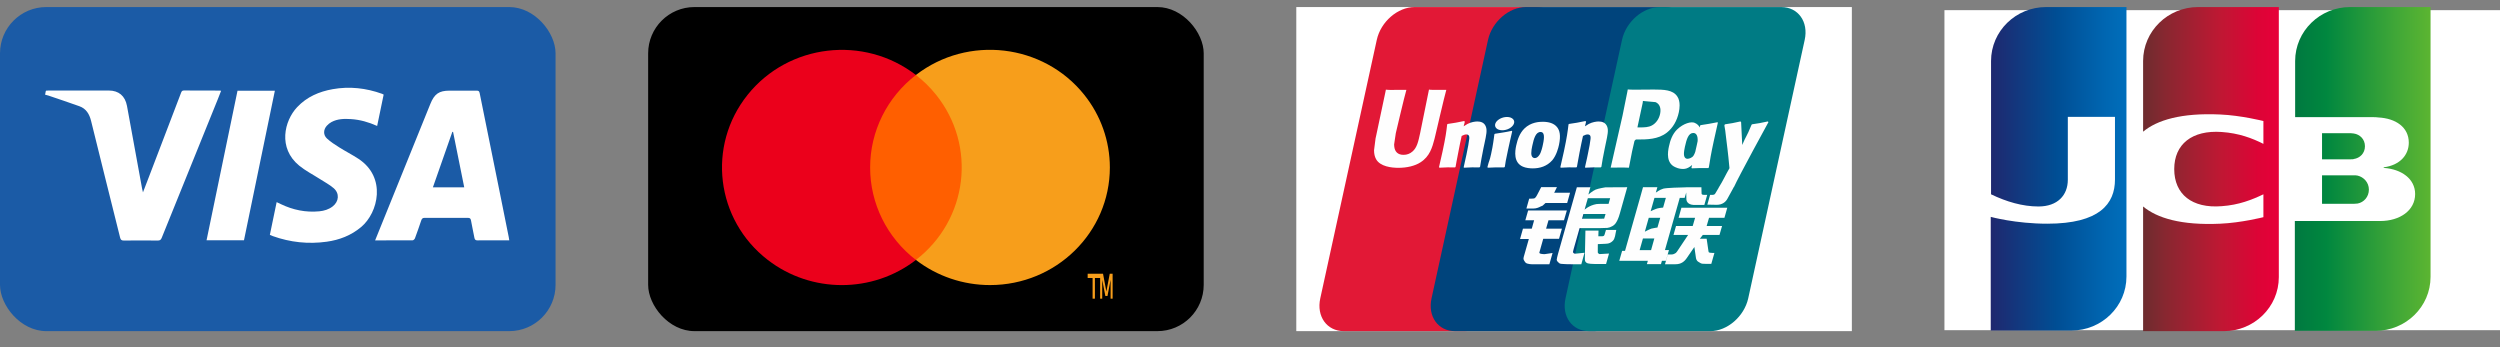 <svg width="108" height="15" viewBox="0 0 108 15" fill="none" xmlns="http://www.w3.org/2000/svg">
<rect x="0" y="0" width="108" height="15" fill="#808080" stroke="none"/>
<rect y="0.305" width="24" height="14" rx="2" fill="#1B5BA6"/>
<path d="M14.373 3.852C15.101 3.723 15.812 3.803 16.507 4.053C16.527 4.059 16.545 4.071 16.574 4.086C16.479 4.542 16.386 4.988 16.293 5.441C15.927 5.277 15.555 5.17 15.163 5.145C14.873 5.127 14.584 5.13 14.319 5.273C14.246 5.312 14.177 5.367 14.121 5.429C13.967 5.598 13.958 5.829 14.124 5.983C14.281 6.128 14.464 6.246 14.645 6.36C14.919 6.533 15.209 6.68 15.48 6.857C16.711 7.661 16.339 9.192 15.6 9.809C15.163 10.175 14.659 10.366 14.114 10.442C13.319 10.553 12.539 10.47 11.78 10.198C11.741 10.184 11.704 10.166 11.658 10.146C11.755 9.678 11.851 9.215 11.951 8.732C12.016 8.763 12.075 8.79 12.133 8.818C12.659 9.071 13.21 9.184 13.79 9.129C13.999 9.109 14.201 9.05 14.373 8.916C14.645 8.703 14.675 8.355 14.414 8.129C14.233 7.973 14.016 7.861 13.815 7.731C13.518 7.54 13.199 7.379 12.926 7.156C11.995 6.395 12.283 5.218 12.835 4.631C13.258 4.181 13.788 3.957 14.373 3.852ZM9.488 3.913C9.504 3.913 9.521 3.917 9.552 3.922C9.504 4.046 9.458 4.164 9.411 4.282C8.602 6.28 7.792 8.278 6.985 10.277C6.95 10.362 6.908 10.392 6.819 10.391C6.33 10.387 5.84 10.386 5.351 10.391C5.256 10.392 5.214 10.366 5.189 10.266C4.772 8.587 4.348 6.909 3.936 5.228C3.861 4.923 3.72 4.693 3.43 4.589C2.985 4.429 2.536 4.28 2.089 4.128C2.046 4.113 2.002 4.104 1.948 4.09C1.959 4.03 1.969 3.983 1.978 3.937C1.979 3.934 1.982 3.93 1.994 3.916C2.033 3.914 2.083 3.91 2.132 3.91C2.989 3.91 3.847 3.91 4.704 3.911C5.128 3.912 5.405 4.142 5.486 4.577C5.706 5.763 5.92 6.952 6.137 8.139C6.145 8.183 6.157 8.227 6.176 8.31C6.272 8.061 6.355 7.846 6.437 7.632C6.899 6.424 7.361 5.216 7.822 4.008C7.845 3.948 7.868 3.909 7.944 3.909C8.458 3.913 8.973 3.912 9.488 3.913ZM20.591 3.916C20.67 3.915 20.704 3.934 20.722 4.024C21 5.414 21.284 6.802 21.565 8.19C21.703 8.874 21.841 9.559 21.978 10.243C21.985 10.28 21.991 10.318 22 10.381C21.81 10.381 21.639 10.38 21.468 10.381C21.188 10.381 20.908 10.379 20.627 10.384C20.545 10.385 20.509 10.354 20.494 10.271C20.448 10.021 20.391 9.773 20.347 9.523C20.332 9.437 20.297 9.412 20.214 9.412C19.591 9.415 18.968 9.415 18.345 9.411C18.256 9.41 18.222 9.449 18.196 9.527C18.11 9.784 18.021 10.04 17.926 10.294C17.912 10.332 17.861 10.38 17.828 10.381C17.293 10.386 16.758 10.385 16.205 10.385C16.32 10.098 16.43 9.826 16.541 9.554C17.224 7.866 17.908 6.179 18.59 4.492C18.767 4.055 18.965 3.916 19.424 3.916C19.813 3.916 20.203 3.918 20.591 3.916ZM10.54 10.38H8.923C9.369 8.227 9.814 6.077 10.26 3.921H11.874C11.429 6.077 10.986 8.224 10.54 10.38ZM18.701 8.093H20.055C19.893 7.287 19.733 6.493 19.573 5.699C19.562 5.698 19.551 5.697 19.541 5.696C19.262 6.49 18.984 7.285 18.701 8.093Z" fill="white"/>
<rect x="28" y="0.305" width="24" height="14" rx="2" fill="black"/>
<path fill-rule="evenodd" clip-rule="evenodd" d="M37.077 11.228H42.062V3.238H37.077V11.228Z" fill="#FF5F00"/>
<path fill-rule="evenodd" clip-rule="evenodd" d="M37.59 7.235C37.589 5.676 38.318 4.203 39.568 3.24C37.319 1.507 34.064 1.89 32.297 4.096C30.53 6.302 30.921 9.496 33.169 11.23C35.047 12.678 37.69 12.678 39.568 11.23C38.318 10.267 37.588 8.794 37.59 7.235Z" fill="#EB001B"/>
<path fill-rule="evenodd" clip-rule="evenodd" d="M48.065 12.903V11.826H47.941L47.795 12.596L47.651 11.826H47.526V12.903H47.616V12.088L47.751 12.788H47.843L47.978 12.088V12.903H48.065ZM47.3 12.903V12.011H47.526V11.826H46.987V12.011H47.2V12.903H47.3Z" fill="#F79E1B"/>
<path fill-rule="evenodd" clip-rule="evenodd" d="M47.946 7.235C47.945 10.041 45.627 12.315 42.768 12.315C41.607 12.315 40.48 11.933 39.568 11.229C41.816 9.495 42.206 6.301 40.439 4.094C40.185 3.776 39.892 3.489 39.568 3.239C41.816 1.505 45.071 1.887 46.838 4.093C47.556 4.988 47.945 6.094 47.946 7.233V7.235Z" fill="#F79E1B"/>
<rect x="56" y="0.305" width="24" height="14" fill="white"/>
<path d="M61.113 0.305H66.354C67.086 0.305 67.541 0.94 67.37 1.723L64.93 12.889C64.758 13.668 64.025 14.305 63.293 14.305H58.052C57.321 14.305 56.865 13.668 57.036 12.889L59.477 1.723C59.648 0.94 60.38 0.305 61.113 0.305Z" fill="#E21836"/>
<path d="M65.918 0.305H71.945C72.677 0.305 72.347 0.94 72.175 1.723L69.735 12.889C69.564 13.668 69.617 14.305 68.884 14.305H62.857C62.124 14.305 61.67 13.668 61.842 12.889L64.282 1.723C64.455 0.94 65.186 0.305 65.918 0.305Z" fill="#00447C"/>
<path d="M71.706 0.305H76.948C77.68 0.305 78.135 0.94 77.963 1.723L75.523 12.889C75.351 13.668 74.618 14.305 73.886 14.305H68.647C67.913 14.305 67.459 13.668 67.63 12.889L70.071 1.723C70.242 0.94 70.973 0.305 71.706 0.305Z" fill="#007B84"/>
<path d="M62.481 3.883C61.942 3.889 61.783 3.883 61.732 3.87C61.713 3.969 61.349 5.757 61.348 5.759C61.27 6.121 61.213 6.379 61.019 6.545C60.909 6.642 60.781 6.689 60.632 6.689C60.393 6.689 60.254 6.562 60.231 6.322L60.226 6.24C60.226 6.24 60.299 5.755 60.299 5.752C60.299 5.752 60.681 4.123 60.749 3.908C60.753 3.895 60.754 3.889 60.755 3.883C60.012 3.89 59.88 3.883 59.871 3.87C59.866 3.888 59.847 3.989 59.847 3.989L59.458 5.825L59.424 5.981L59.359 6.491C59.359 6.642 59.387 6.765 59.443 6.87C59.62 7.2 60.127 7.25 60.413 7.25C60.783 7.25 61.129 7.166 61.363 7.014C61.769 6.758 61.876 6.358 61.97 6.002L62.014 5.82C62.014 5.82 62.407 4.128 62.474 3.908C62.477 3.895 62.478 3.889 62.481 3.883ZM63.819 5.248C63.725 5.248 63.551 5.273 63.396 5.354C63.339 5.385 63.286 5.421 63.23 5.456L63.28 5.261L63.252 5.228C62.922 5.299 62.849 5.308 62.544 5.354L62.518 5.372C62.483 5.685 62.452 5.92 62.32 6.535C62.27 6.761 62.218 6.99 62.166 7.216L62.181 7.245C62.493 7.227 62.588 7.227 62.859 7.232L62.881 7.207C62.916 7.018 62.92 6.974 62.996 6.593C63.032 6.412 63.107 6.015 63.144 5.873C63.212 5.84 63.279 5.807 63.343 5.807C63.495 5.807 63.477 5.948 63.471 6.005C63.464 6.099 63.409 6.408 63.352 6.674L63.314 6.845C63.287 6.972 63.258 7.095 63.232 7.22L63.243 7.245C63.551 7.227 63.645 7.227 63.908 7.232L63.939 7.207C63.987 6.913 64.001 6.834 64.085 6.406L64.127 6.209C64.21 5.824 64.251 5.629 64.189 5.47C64.123 5.291 63.965 5.248 63.819 5.248ZM65.314 5.651C65.15 5.685 65.046 5.707 64.942 5.722C64.839 5.739 64.739 5.755 64.581 5.779L64.568 5.791L64.557 5.8C64.54 5.926 64.529 6.035 64.507 6.162C64.489 6.294 64.46 6.444 64.414 6.659C64.378 6.824 64.359 6.882 64.339 6.94C64.319 6.998 64.297 7.054 64.257 7.216L64.266 7.231L64.274 7.245C64.422 7.237 64.519 7.232 64.618 7.231C64.717 7.227 64.82 7.231 64.979 7.232L64.993 7.22L65.008 7.207C65.031 7.06 65.034 7.021 65.049 6.95C65.062 6.873 65.087 6.767 65.145 6.484C65.173 6.351 65.204 6.219 65.233 6.083C65.263 5.948 65.295 5.815 65.325 5.682L65.32 5.666L65.314 5.651ZM65.317 5.108C65.169 5.014 64.908 5.044 64.732 5.173C64.557 5.3 64.537 5.48 64.685 5.574C64.831 5.665 65.093 5.638 65.268 5.508C65.442 5.379 65.464 5.2 65.317 5.108ZM66.217 7.274C66.518 7.274 66.826 7.186 67.058 6.924C67.237 6.711 67.319 6.395 67.347 6.264C67.439 5.832 67.368 5.631 67.277 5.508C67.14 5.321 66.897 5.261 66.646 5.261C66.495 5.261 66.134 5.277 65.853 5.553C65.651 5.753 65.558 6.023 65.501 6.283C65.444 6.547 65.379 7.023 65.79 7.2C65.916 7.258 66.099 7.274 66.217 7.274ZM66.193 6.303C66.263 5.975 66.345 5.701 66.554 5.701C66.717 5.701 66.729 5.905 66.656 6.233C66.643 6.306 66.584 6.577 66.503 6.692C66.446 6.777 66.379 6.829 66.306 6.829C66.284 6.829 66.153 6.829 66.151 6.622C66.15 6.52 66.169 6.416 66.193 6.303ZM68.099 7.232L68.123 7.207C68.156 7.018 68.162 6.974 68.235 6.593C68.272 6.412 68.349 6.015 68.385 5.873C68.453 5.84 68.518 5.807 68.584 5.807C68.736 5.807 68.717 5.948 68.711 6.005C68.706 6.099 68.65 6.408 68.592 6.674L68.556 6.845C68.529 6.972 68.499 7.094 68.472 7.22L68.484 7.245C68.793 7.227 68.883 7.227 69.148 7.232L69.18 7.207C69.226 6.913 69.239 6.834 69.326 6.406L69.367 6.209C69.45 5.824 69.492 5.629 69.43 5.47C69.362 5.291 69.203 5.248 69.06 5.248C68.965 5.248 68.791 5.273 68.636 5.354C68.581 5.385 68.525 5.421 68.471 5.456L68.518 5.261L68.493 5.228C68.163 5.299 68.088 5.308 67.783 5.354L67.76 5.372C67.723 5.685 67.693 5.92 67.562 6.535C67.512 6.762 67.46 6.99 67.408 7.216L67.422 7.245C67.735 7.227 67.828 7.227 68.099 7.232ZM70.369 7.245C70.388 7.144 70.504 6.545 70.505 6.545C70.505 6.545 70.603 6.106 70.609 6.09C70.609 6.09 70.64 6.044 70.671 6.026H70.716C71.145 6.026 71.63 6.026 72.01 5.728C72.268 5.524 72.445 5.222 72.524 4.856C72.544 4.766 72.559 4.659 72.559 4.552C72.559 4.412 72.533 4.273 72.457 4.164C72.263 3.876 71.877 3.87 71.432 3.868C71.43 3.868 71.212 3.87 71.212 3.87C70.642 3.878 70.414 3.876 70.32 3.863C70.312 3.908 70.297 3.986 70.297 3.986C70.297 3.986 70.093 4.995 70.093 4.996C70.093 4.996 69.604 7.14 69.581 7.241C70.079 7.235 70.283 7.235 70.369 7.245ZM70.747 5.454C70.747 5.454 70.964 4.447 70.963 4.451L70.97 4.399L70.973 4.36L71.06 4.37C71.06 4.37 71.508 4.411 71.518 4.412C71.695 4.485 71.768 4.672 71.717 4.917C71.671 5.141 71.534 5.33 71.359 5.421C71.215 5.498 71.038 5.504 70.856 5.504H70.738L70.747 5.454ZM72.099 6.321C72.041 6.582 71.975 7.058 72.384 7.227C72.514 7.287 72.631 7.304 72.75 7.298C72.875 7.29 72.991 7.223 73.099 7.127C73.089 7.167 73.079 7.206 73.07 7.246L73.088 7.272C73.382 7.258 73.474 7.258 73.792 7.261L73.821 7.238C73.867 6.946 73.911 6.663 74.032 6.106C74.091 5.839 74.15 5.574 74.21 5.308L74.201 5.279C73.872 5.344 73.784 5.358 73.468 5.406L73.444 5.427C73.44 5.454 73.437 5.48 73.434 5.506C73.385 5.421 73.314 5.349 73.204 5.304C73.063 5.245 72.733 5.321 72.448 5.596C72.249 5.793 72.153 6.063 72.099 6.321ZM72.789 6.337C72.86 6.016 72.941 5.744 73.15 5.744C73.283 5.744 73.352 5.874 73.338 6.097C73.327 6.152 73.315 6.21 73.3 6.276C73.279 6.372 73.257 6.467 73.235 6.561C73.212 6.626 73.186 6.687 73.157 6.728C73.103 6.809 72.975 6.86 72.901 6.86C72.88 6.86 72.751 6.86 72.746 6.657C72.745 6.556 72.765 6.451 72.789 6.337ZM76.396 5.277L76.371 5.246C76.045 5.316 75.986 5.327 75.687 5.37L75.665 5.393C75.664 5.397 75.663 5.403 75.662 5.408L75.661 5.403C75.438 5.95 75.445 5.832 75.264 6.263C75.263 6.244 75.263 6.231 75.262 6.21L75.216 5.277L75.188 5.246C74.847 5.316 74.839 5.327 74.524 5.37L74.5 5.393C74.496 5.405 74.496 5.417 74.494 5.43L74.496 5.435C74.535 5.649 74.526 5.602 74.566 5.94C74.584 6.106 74.608 6.273 74.627 6.437C74.658 6.711 74.675 6.846 74.713 7.265C74.501 7.639 74.45 7.78 74.246 8.108L74.247 8.112L74.103 8.354C74.086 8.38 74.071 8.398 74.05 8.405C74.028 8.417 73.998 8.419 73.956 8.419H73.876L73.757 8.84L74.165 8.848C74.404 8.847 74.554 8.727 74.635 8.567L74.891 8.1H74.887L74.914 8.067C75.086 7.672 76.396 5.277 76.396 5.277ZM72.099 10.802H71.926L72.565 8.549H72.777L72.845 8.316L72.851 8.575C72.843 8.734 72.961 8.876 73.27 8.852H73.628L73.751 8.418H73.617C73.539 8.418 73.504 8.398 73.508 8.353L73.501 8.09H72.839V8.092C72.624 8.096 71.985 8.113 71.855 8.15C71.698 8.193 71.533 8.32 71.533 8.32L71.598 8.087H70.978L70.849 8.549L70.201 10.837H70.076L69.952 11.268H71.187L71.145 11.411H71.754L71.794 11.268H71.965L72.099 10.802ZM71.592 9.007C71.493 9.036 71.308 9.125 71.308 9.125L71.472 8.549H71.965L71.846 8.968C71.846 8.968 71.694 8.978 71.592 9.007ZM71.602 9.829C71.602 9.829 71.447 9.85 71.345 9.875C71.245 9.907 71.057 10.009 71.057 10.009L71.226 9.41H71.721L71.602 9.829ZM71.326 10.807H70.832L70.975 10.302H71.467L71.326 10.807ZM72.515 9.41H73.228L73.125 9.763H72.404L72.295 10.149H72.927L72.448 10.867C72.415 10.919 72.385 10.938 72.352 10.953C72.318 10.971 72.274 10.992 72.223 10.992H72.048L71.928 11.415H72.386C72.624 11.415 72.765 11.3 72.869 11.148L73.197 10.67L73.267 11.155C73.282 11.246 73.343 11.3 73.385 11.32C73.431 11.345 73.478 11.387 73.545 11.393C73.617 11.396 73.669 11.399 73.703 11.399H73.928L74.063 10.926H73.975C73.924 10.926 73.836 10.916 73.821 10.899C73.806 10.879 73.806 10.847 73.798 10.798L73.727 10.312H73.434L73.562 10.149H74.282L74.393 9.763H73.727L73.83 9.41H74.495L74.618 8.974H72.637L72.515 9.41ZM66.501 10.906L66.667 10.317H67.35L67.475 9.878H66.791L66.895 9.516H67.564L67.688 9.091H66.016L65.894 9.516H66.274L66.173 9.878H65.792L65.666 10.324H66.046L65.824 11.104C65.794 11.207 65.838 11.246 65.866 11.294C65.894 11.341 65.923 11.372 65.988 11.389C66.055 11.405 66.101 11.415 66.163 11.415H66.933L67.071 10.929L66.729 10.979C66.663 10.979 66.481 10.971 66.501 10.906ZM66.579 8.085L66.406 8.418C66.369 8.491 66.336 8.536 66.306 8.557C66.279 8.575 66.227 8.582 66.151 8.582H66.061L65.94 9.009H66.24C66.384 9.009 66.495 8.952 66.548 8.924C66.605 8.892 66.62 8.91 66.663 8.865L66.765 8.771H67.701L67.826 8.327H67.14L67.26 8.085H66.579ZM67.962 10.915C67.946 10.89 67.957 10.847 67.982 10.757L68.238 9.854H69.149C69.281 9.852 69.377 9.85 69.44 9.845C69.507 9.838 69.579 9.812 69.659 9.767C69.741 9.719 69.783 9.668 69.818 9.61C69.857 9.552 69.921 9.426 69.975 9.23L70.297 8.088L69.352 8.093C69.352 8.093 69.061 8.139 68.933 8.19C68.803 8.246 68.619 8.403 68.619 8.403L68.704 8.09H68.12L67.303 10.979C67.274 11.091 67.254 11.173 67.25 11.222C67.248 11.274 67.312 11.327 67.354 11.366C67.403 11.405 67.475 11.399 67.544 11.405C67.617 11.411 67.721 11.415 67.864 11.415H68.313L68.451 10.919L68.049 10.96C68.006 10.96 67.975 10.935 67.962 10.915ZM68.403 9.244H69.36L69.299 9.447C69.29 9.452 69.27 9.437 69.173 9.449H68.344L68.403 9.244ZM68.595 8.562H69.559L69.49 8.807C69.49 8.807 69.035 8.802 68.963 8.817C68.642 8.876 68.455 9.058 68.455 9.058L68.595 8.562ZM69.32 10.127C69.312 10.158 69.3 10.176 69.282 10.19C69.263 10.203 69.232 10.208 69.185 10.208H69.048L69.056 9.961H68.49L68.466 11.17C68.466 11.258 68.474 11.308 68.533 11.348C68.593 11.399 68.778 11.405 69.026 11.405H69.382L69.51 10.953L69.201 10.971L69.098 10.977C69.084 10.971 69.07 10.965 69.055 10.949C69.042 10.935 69.02 10.944 69.024 10.856L69.026 10.546L69.351 10.532C69.526 10.532 69.601 10.471 69.665 10.413C69.726 10.358 69.746 10.294 69.769 10.208L69.823 9.934H69.377L69.32 10.127Z" fill="#FEFEFE"/>
<rect x="84" y="0.439" width="24" height="13.825" fill="white"/>
<path d="M100.312 8.805H101.683C101.722 8.805 101.814 8.792 101.853 8.792C102.114 8.741 102.336 8.51 102.336 8.19C102.336 7.882 102.114 7.651 101.853 7.587C101.814 7.574 101.735 7.574 101.683 7.574H100.312V8.805Z" fill="url(#paint0_linear_4627_9216)"/>
<path d="M101.526 0.305C100.221 0.305 99.15 1.343 99.15 2.638V5.061H102.506C102.584 5.061 102.676 5.061 102.741 5.074C103.498 5.112 104.06 5.497 104.06 6.164C104.06 6.689 103.681 7.138 102.976 7.228V7.253C103.746 7.305 104.334 7.728 104.334 8.382C104.334 9.087 103.681 9.548 102.819 9.548H99.137V14.292H102.623C103.929 14.292 105 13.253 105 11.959V0.305H101.526Z" fill="url(#paint1_linear_4627_9216)"/>
<path d="M102.166 6.318C102.166 6.01 101.944 5.805 101.683 5.767C101.657 5.767 101.592 5.754 101.553 5.754H100.312V6.882H101.553C101.592 6.882 101.67 6.882 101.683 6.869C101.944 6.831 102.166 6.626 102.166 6.318Z" fill="url(#paint2_linear_4627_9216)"/>
<path d="M88.39 0.305C87.084 0.305 86.013 1.343 86.013 2.638V8.394C86.679 8.715 87.371 8.92 88.063 8.92C88.886 8.92 89.33 8.433 89.33 7.766V5.048H91.367V7.753C91.367 8.805 90.701 9.664 88.442 9.664C87.071 9.664 86 9.369 86 9.369V14.279H89.487C90.792 14.279 91.863 13.241 91.863 11.946V0.305H88.39Z" fill="url(#paint3_linear_4627_9216)"/>
<path d="M94.958 0.305C93.652 0.305 92.582 1.343 92.582 2.638V5.689C93.182 5.189 94.227 4.869 95.911 4.946C96.812 4.984 97.779 5.228 97.779 5.228V6.215C97.296 5.971 96.721 5.753 95.977 5.702C94.697 5.612 93.927 6.228 93.927 7.305C93.927 8.394 94.697 9.01 95.977 8.907C96.721 8.856 97.296 8.625 97.779 8.394V9.382C97.779 9.382 96.826 9.625 95.911 9.664C94.227 9.741 93.182 9.42 92.582 8.92V14.305H96.068C97.374 14.305 98.445 13.266 98.445 11.971V0.305H94.958Z" fill="url(#paint4_linear_4627_9216)"/>
<defs>
<linearGradient id="paint0_linear_4627_9216" x1="99.148" y1="8.191" x2="105.016" y2="8.191" gradientUnits="userSpaceOnUse">
<stop stop-color="#007940"/>
<stop offset="0.229" stop-color="#00873F"/>
<stop offset="0.743" stop-color="#40A737"/>
<stop offset="1" stop-color="#5CB531"/>
</linearGradient>
<linearGradient id="paint1_linear_4627_9216" x1="99.147" y1="7.293" x2="105.016" y2="7.293" gradientUnits="userSpaceOnUse">
<stop stop-color="#007940"/>
<stop offset="0.229" stop-color="#00873F"/>
<stop offset="0.743" stop-color="#40A737"/>
<stop offset="1" stop-color="#5CB531"/>
</linearGradient>
<linearGradient id="paint2_linear_4627_9216" x1="99.147" y1="6.316" x2="105.016" y2="6.316" gradientUnits="userSpaceOnUse">
<stop stop-color="#007940"/>
<stop offset="0.229" stop-color="#00873F"/>
<stop offset="0.743" stop-color="#40A737"/>
<stop offset="1" stop-color="#5CB531"/>
</linearGradient>
<linearGradient id="paint3_linear_4627_9216" x1="86.01" y1="7.293" x2="91.969" y2="7.293" gradientUnits="userSpaceOnUse">
<stop stop-color="#1F286F"/>
<stop offset="0.475" stop-color="#004E94"/>
<stop offset="0.826" stop-color="#0066B1"/>
<stop offset="1" stop-color="#006FBC"/>
</linearGradient>
<linearGradient id="paint4_linear_4627_9216" x1="92.548" y1="7.293" x2="98.335" y2="7.293" gradientUnits="userSpaceOnUse">
<stop stop-color="#6C2C2F"/>
<stop offset="0.173" stop-color="#882730"/>
<stop offset="0.573" stop-color="#BE1833"/>
<stop offset="0.859" stop-color="#DC0436"/>
<stop offset="1" stop-color="#E60039"/>
</linearGradient>
</defs>
</svg>
